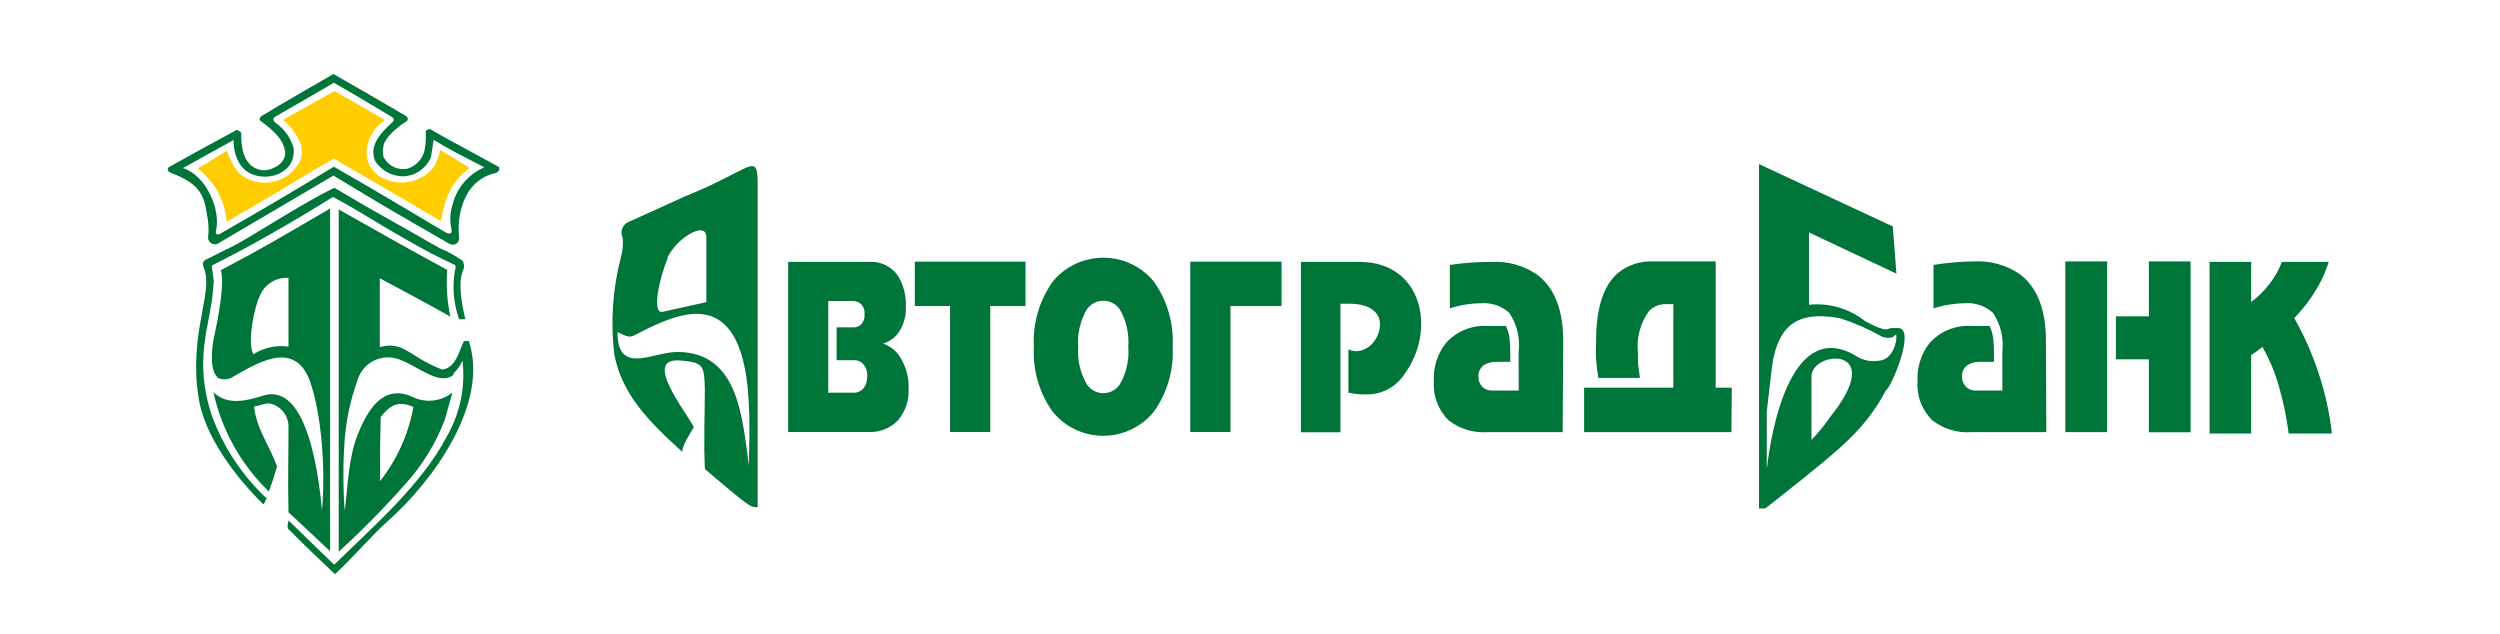 <svg xmlns="http://www.w3.org/2000/svg" width="201" height="51" viewBox="0 0 201 51" fill="none"><path fill-rule="evenodd" clip-rule="evenodd" d="M19.187 13.906C18.766 13.373 18.447 12.766 18.243 12.118C17.55 12.54 16.656 13.122 15.893 13.544C17.244 14.573 18.091 16.129 18.223 17.823C20.161 16.708 22.24 15.503 23.877 14.488C24.691 13.996 25.936 13.263 26.83 12.751C29.753 14.438 32.414 15.985 35.447 17.772C35.849 15.543 36.451 14.498 37.757 13.504C37.034 13.072 36.14 12.5 35.397 12.058C35.292 12.514 35.134 12.956 34.925 13.373C33.986 14.607 32.317 15.024 30.907 14.378C30.095 14.062 29.537 13.308 29.471 12.44C29.446 11.316 30.01 10.261 30.958 9.657C29.813 8.985 27.945 7.92 26.88 7.317C25.735 8 23.827 9.005 22.762 9.647C23.316 10.092 23.76 10.66 24.058 11.305C24.338 11.868 24.338 12.529 24.058 13.092C23.179 14.622 21.227 15.149 19.697 14.27C19.515 14.166 19.345 14.043 19.187 13.906Z" fill="#FFCC00"></path><path fill-rule="evenodd" clip-rule="evenodd" d="M139.204 34.745H127.363V31.17H134.534V24.451H134.002C133.485 24.428 132.981 24.616 132.606 24.973C131.887 25.946 131.56 27.155 131.692 28.358C131.692 28.458 131.692 28.659 131.692 28.96C131.692 29.262 131.762 29.734 131.853 30.387H128.508C128.428 29.915 128.368 29.382 128.327 28.89C128.287 28.398 128.327 27.886 128.327 27.404C128.327 24.725 128.933 22.891 130.145 21.9C130.935 21.285 131.918 20.972 132.917 21.016H137.939V31.17H139.235L139.204 34.745ZM125.636 34.745H119.61C118.48 34.829 117.359 34.489 116.466 33.791C115.626 32.962 115.192 31.805 115.281 30.628C115.227 29.543 115.561 28.474 116.225 27.614C117.078 26.638 118.337 26.118 119.63 26.209H121.076C121.229 26.525 121.327 26.864 121.367 27.213C121.411 27.637 121.431 28.062 121.428 28.488V29.091H120.423C120.078 29.067 119.731 29.132 119.419 29.282C119.056 29.481 118.84 29.872 118.867 30.286C118.857 30.583 118.965 30.872 119.168 31.09C119.387 31.305 119.685 31.417 119.992 31.401H122.101V28.287C122.229 27.187 121.962 26.076 121.347 25.154C120.738 24.602 119.928 24.321 119.108 24.381C118.245 24.389 117.388 24.527 116.567 24.792V21.297C117.685 21.134 118.812 21.053 119.941 21.056C121.224 20.991 122.492 21.343 123.557 22.061C124.97 23.105 125.679 24.893 125.686 27.424L125.636 34.745ZM112.911 30.095C112.244 31.108 111.111 31.716 109.898 31.712C109.399 31.722 108.9 31.675 108.412 31.572V28.087C109.727 28.699 111.023 27.273 110.943 26.028C110.943 25.184 110.219 24.421 108.502 24.421H107.769V34.755H104.595V21.056H109.316C114.387 21.056 115.512 26.57 112.911 30.095ZM103.038 24.602H98.931V34.735H95.697V21.036H103.038V24.602ZM90.715 27.886C90.795 26.835 90.557 25.786 90.032 24.873C89.521 24.141 88.513 23.962 87.781 24.473C87.625 24.581 87.49 24.717 87.381 24.873C86.849 25.783 86.607 26.834 86.688 27.886C86.609 28.937 86.85 29.988 87.381 30.899C87.674 31.34 88.167 31.607 88.697 31.612C89.227 31.619 89.725 31.358 90.022 30.919C90.557 30.009 90.799 28.957 90.715 27.906V27.886ZM94.281 27.886C94.383 29.748 93.848 31.59 92.764 33.108C90.934 35.352 87.632 35.687 85.388 33.858C85.114 33.633 84.863 33.382 84.639 33.108C83.553 31.588 83.018 29.742 83.123 27.876C83.02 26.01 83.555 24.165 84.639 22.643C86.483 20.396 89.799 20.071 92.046 21.915C92.312 22.133 92.556 22.377 92.774 22.643C93.855 24.17 94.386 26.018 94.281 27.886ZM82.45 24.602H79.618V34.735H76.384V24.602H73.551V21.036H82.45V24.602ZM69.725 30.286C69.754 29.924 69.642 29.564 69.413 29.282C69.208 29.059 68.912 28.94 68.61 28.96H67.264V26.319H68.53C68.737 26.335 68.945 26.286 69.122 26.178C69.398 25.963 69.542 25.622 69.504 25.274C69.543 24.968 69.44 24.661 69.223 24.441C69.03 24.276 68.783 24.19 68.53 24.2H66.591V31.572H68.6C68.904 31.589 69.2 31.467 69.403 31.24C69.624 30.973 69.735 30.632 69.715 30.286H69.725ZM73.049 31.19C73.114 32.148 72.8 33.092 72.175 33.821C71.556 34.444 70.702 34.775 69.825 34.735H63.367V21.056H69.896C70.854 20.995 71.767 21.471 72.266 22.292C72.667 23.001 72.861 23.808 72.828 24.622C72.87 25.373 72.667 26.117 72.246 26.741C71.939 27.165 71.501 27.475 71 27.625C71.538 27.805 72.001 28.158 72.316 28.629C72.804 29.391 73.093 30.286 73.049 31.19ZM166.05 21.016H169.415V34.745H166.05V21.016ZM187.482 34.856H184.007C183.853 33.623 183.605 32.404 183.264 31.21C182.953 30.048 182.494 28.931 181.898 27.886C181.616 28.129 181.314 28.348 180.994 28.538V34.856H177.65V21.056H180.994V24.28C181.549 23.869 182.042 23.382 182.461 22.834C182.884 22.296 183.222 21.696 183.465 21.056H187.231C187.035 21.678 186.779 22.281 186.468 22.854C185.923 23.847 185.248 24.762 184.459 25.576C185.249 26.968 185.899 28.434 186.398 29.955C186.935 31.544 187.299 33.188 187.482 34.856ZM176.124 34.755H172.769V28.89H170.118V25.435H172.769V21.016H176.124V34.755ZM164.523 34.745H158.498C157.368 34.829 156.247 34.489 155.354 33.791C154.513 32.962 154.079 31.805 154.169 30.628C154.115 29.543 154.449 28.474 155.113 27.614C155.966 26.638 157.225 26.118 158.518 26.209H159.964C160.113 26.526 160.211 26.865 160.255 27.213C160.298 27.637 160.318 28.062 160.315 28.488V29.091H159.311C158.966 29.067 158.619 29.132 158.307 29.282C157.94 29.48 157.721 29.87 157.744 30.286C157.738 30.584 157.851 30.873 158.056 31.09C158.274 31.306 158.573 31.42 158.879 31.401H160.988V28.287C161.117 27.187 160.85 26.076 160.235 25.154C159.623 24.599 158.81 24.319 157.985 24.381C157.126 24.39 156.273 24.528 155.454 24.792V21.297C156.544 21.124 157.645 21.03 158.749 21.016C160.03 20.953 161.299 21.304 162.364 22.02C163.777 23.065 164.486 24.853 164.493 27.384L164.523 34.745ZM13.563 13.444C13.332 13.694 13.653 13.865 13.764 13.905C15.983 14.759 16.395 15.573 16.646 17.29C16.778 17.894 16.805 18.515 16.727 19.128C16.748 19.432 17.013 19.661 17.317 19.64C17.384 19.635 17.45 19.618 17.51 19.59L26.81 14.116C31.329 16.858 31.982 17.21 36.13 19.6C36.376 19.75 36.697 19.672 36.848 19.426C36.902 19.337 36.929 19.233 36.923 19.128C36.769 17.973 36.962 16.799 37.476 15.753C37.946 14.806 38.823 14.126 39.856 13.905C40.127 13.845 40.228 13.484 40.077 13.403C37.667 12.078 36.351 11.395 34.593 10.39C34.332 10.39 34.222 10.481 34.232 10.641C34.259 11.112 34.229 11.585 34.142 12.047C33.991 12.772 33.455 13.354 32.745 13.564C31.969 13.715 31.189 13.328 30.837 12.62C30.76 12.321 30.76 12.005 30.837 11.706C30.918 11.144 31.842 10.27 32.645 9.778C32.786 9.697 32.876 9.507 32.645 9.326C29.18 7.317 28.989 7.186 26.81 5.951C25.082 6.955 23.295 7.96 20.995 9.346C20.794 9.567 20.874 9.677 20.995 9.758C22.391 10.782 22.722 11.354 22.893 12.017C23.184 13.152 21.728 13.805 21.005 13.675C19.338 13.383 19.398 11.304 19.398 10.712C19.398 10.601 19.137 10.501 19.056 10.431C16.666 11.726 15.792 12.198 13.563 13.444ZM17.761 18.756C17.58 18.887 17.289 18.947 17.369 18.535C17.761 16.888 16.596 14.106 14.708 13.514L18.785 11.254C18.758 11.901 18.915 12.542 19.237 13.102C20.242 14.95 23.867 14.418 23.606 11.917C23.374 11.069 22.842 10.334 22.11 9.848C22.029 9.717 21.828 9.557 22.19 9.346C23.747 8.462 25.293 7.548 26.84 6.654C27.844 7.227 28.849 7.799 31.45 9.366C31.791 9.557 31.641 9.748 31.53 9.848C30.526 10.752 29.632 11.776 30.184 12.982C30.695 13.738 31.551 14.188 32.464 14.177C33.434 14.124 34.286 13.519 34.654 12.62L34.865 11.244C36.542 12.248 36.923 12.399 38.942 13.454C37.662 13.999 36.713 15.115 36.381 16.466C36.173 17.117 36.149 17.812 36.311 18.475C36.311 18.666 36.311 18.887 35.879 18.716C32.223 16.557 30.857 15.703 26.84 13.403C23.586 15.382 21.015 16.898 17.761 18.756ZM16.495 20.896C16.244 21.116 16.285 21.277 16.415 21.619C17.168 23.477 15.12 26.972 15.983 32.084C16.485 35.097 18.906 38.321 21.166 40.54C21.296 40.45 21.356 40.159 21.447 40.078C19.467 38.231 17.954 35.943 17.028 33.4C15.531 28.89 16.887 26.168 17.108 23.517L17.188 22.623C17.188 22.623 17.068 21.619 17.058 21.619C17.048 21.619 17.008 21.378 17.058 21.337C20.382 19.67 23.656 17.772 26.77 15.834C29.029 17.039 30.325 17.953 32.565 19.198C33.867 19.969 35.208 20.673 36.582 21.307C36.652 21.388 36.662 21.508 36.582 21.719C36.347 23.041 36.462 24.402 36.913 25.666H37.416C37.164 24.662 36.763 22.653 37.265 21.649C37.356 21.413 37.319 21.147 37.164 20.946C36.591 20.544 35.974 20.207 35.327 19.942C30.918 17.39 31.078 17.591 26.89 15.101C24.269 16.336 20.141 19.118 18.454 19.931C17.731 20.253 17.138 20.624 16.495 20.896ZM17.761 21.719C18.062 22.894 17.55 25.556 17.148 27.384C17.028 28.187 16.847 29.814 17.55 30.396C17.871 30.53 18.233 30.53 18.554 30.396C20.292 29.442 23.576 27.133 24.882 30.547C25.886 33.279 26.177 37.909 25.886 40.992C25.685 38.984 24.882 30.668 21.176 31.803C19.9 32.204 18.293 32.646 17.158 31.531C17.824 34.575 19.376 37.352 21.617 39.516C21.969 38.592 22.059 38.16 22.28 37.507C21.718 35.93 20.583 34.414 20.432 32.676C20.734 32.676 21.437 32.335 21.808 32.465C22.659 32.706 23.233 33.501 23.194 34.384C23.194 36.965 23.134 38.24 23.194 41.183L26.539 44.316V16.768C22.521 19.108 20.955 20.052 17.761 21.719ZM20.864 23.848C21.222 22.886 22.17 22.273 23.194 22.342C23.194 23.758 23.194 26.359 23.194 27.866C22.206 27.728 21.202 27.949 20.362 28.488C19.84 27.414 20.513 24.531 20.864 23.848ZM36.582 29.904C36.837 29.635 37.041 29.322 37.185 28.98C37.436 31.11 36.988 33.264 35.909 35.117C33.901 38.974 29.933 42.398 26.87 45.401C25.042 43.654 24.329 42.941 23.194 41.836C23.194 42.047 23.024 42.358 23.194 42.539C24.912 44.286 26.047 45.301 26.93 46.164C28.357 44.859 29.783 43.151 31.189 41.886C34.814 38.682 39.354 32.435 37.697 27.434C37.564 27.405 37.428 27.405 37.295 27.434C36.873 28.338 36.622 29.573 35.558 29.714C32.906 28.709 32.464 27.363 30.536 27.906C30.536 24.351 30.536 24.983 30.536 22.372C33.308 23.868 33.76 24.079 36.21 25.455C35.943 24.222 35.858 22.956 35.959 21.699C33.077 20.132 31.771 19.409 27.232 16.838V44.357C29.106 42.65 30.887 40.844 32.565 38.943C33.956 37.423 35.043 35.65 35.769 33.721L36.381 31.552C35.452 32.301 34.168 32.431 33.107 31.883C30.777 30.879 29.542 32.947 28.718 35.047C27.985 36.965 27.965 39.225 27.714 41.073C27.574 39.16 27.574 37.24 27.714 35.328C27.841 33.731 28.18 32.157 28.718 30.648C29.076 29.279 30.475 28.459 31.843 28.817C31.997 28.857 32.149 28.912 32.294 28.98C33.579 29.462 35.306 30.989 36.401 30.186C36.462 30.135 36.472 29.985 36.562 29.904H36.582ZM30.556 38.682C30.556 36.071 30.556 35.438 30.606 33.53C31.319 32.606 32.002 32.164 33.238 32.727C32.843 34.901 31.923 36.946 30.556 38.682ZM53.656 20.735C54.409 19.098 56.789 17.722 56.789 19.058V24.29L53.254 25.074C52.42 25.234 52.963 22.462 53.676 20.785L53.656 20.735ZM50.402 17.913C50.002 18.163 49.855 18.674 50.06 19.098C50.114 19.62 50.069 20.148 49.93 20.654C49.259 23.206 49.075 25.859 49.387 28.478C49.98 31.662 52.139 33.882 54.871 36.342C54.781 35.9 55.534 34.795 55.785 34.334C54.991 32.867 51.697 28.78 54.66 28.98C56.669 29.121 56.588 29.503 56.669 31.2C56.669 33.279 56.568 35.549 56.669 37.598C56.662 37.663 56.688 37.727 56.739 37.768C60.284 40.781 60.324 40.781 60.917 40.781V16.115C60.917 11.706 61.208 13.333 55.062 15.794C54.61 15.995 52.481 16.979 50.392 17.913H50.402ZM60.214 37.567C60.214 34.223 60.907 25.857 56.538 25.274C54.911 25.003 52.722 26.068 51.275 26.821C50.602 27.193 50.522 27.112 49.648 26.701C49.648 30.216 52.491 28.297 54.449 28.297C59.491 28.297 59.682 33.811 60.234 37.567H60.214ZM141.424 13.213V40.882H141.926C141.926 40.882 147.4 36.633 148.605 35.368C149.821 34.221 150.84 32.88 151.618 31.401C152.12 31.069 154.038 26.379 152.622 26.379H152.08C151.708 26.379 151.829 26.831 149.951 25.817C148.677 24.805 147.058 24.333 145.441 24.501V18.686L152.472 22L152.18 18.204L141.404 13.182L141.424 13.213ZM147.108 33.57C146.674 34.212 146.183 34.814 145.642 35.368V30.256C145.642 28.177 151.869 27.685 147.108 33.57ZM152.241 27.042C152.341 26.972 152.451 26.881 152.451 26.901C152.572 27.434 152.16 28.91 151.116 28.991C150.514 29.105 149.89 29.002 149.358 28.699C144.085 25.375 142.418 34.424 142.047 37.738V33.108C142.047 33.028 142.338 30.658 142.468 29.473C143.011 25.546 145.14 25.094 147.942 25.586C149.104 25.959 150.225 26.451 151.286 27.052C151.588 27.188 151.931 27.198 152.241 27.082V27.042Z" fill="#00753A"></path></svg>